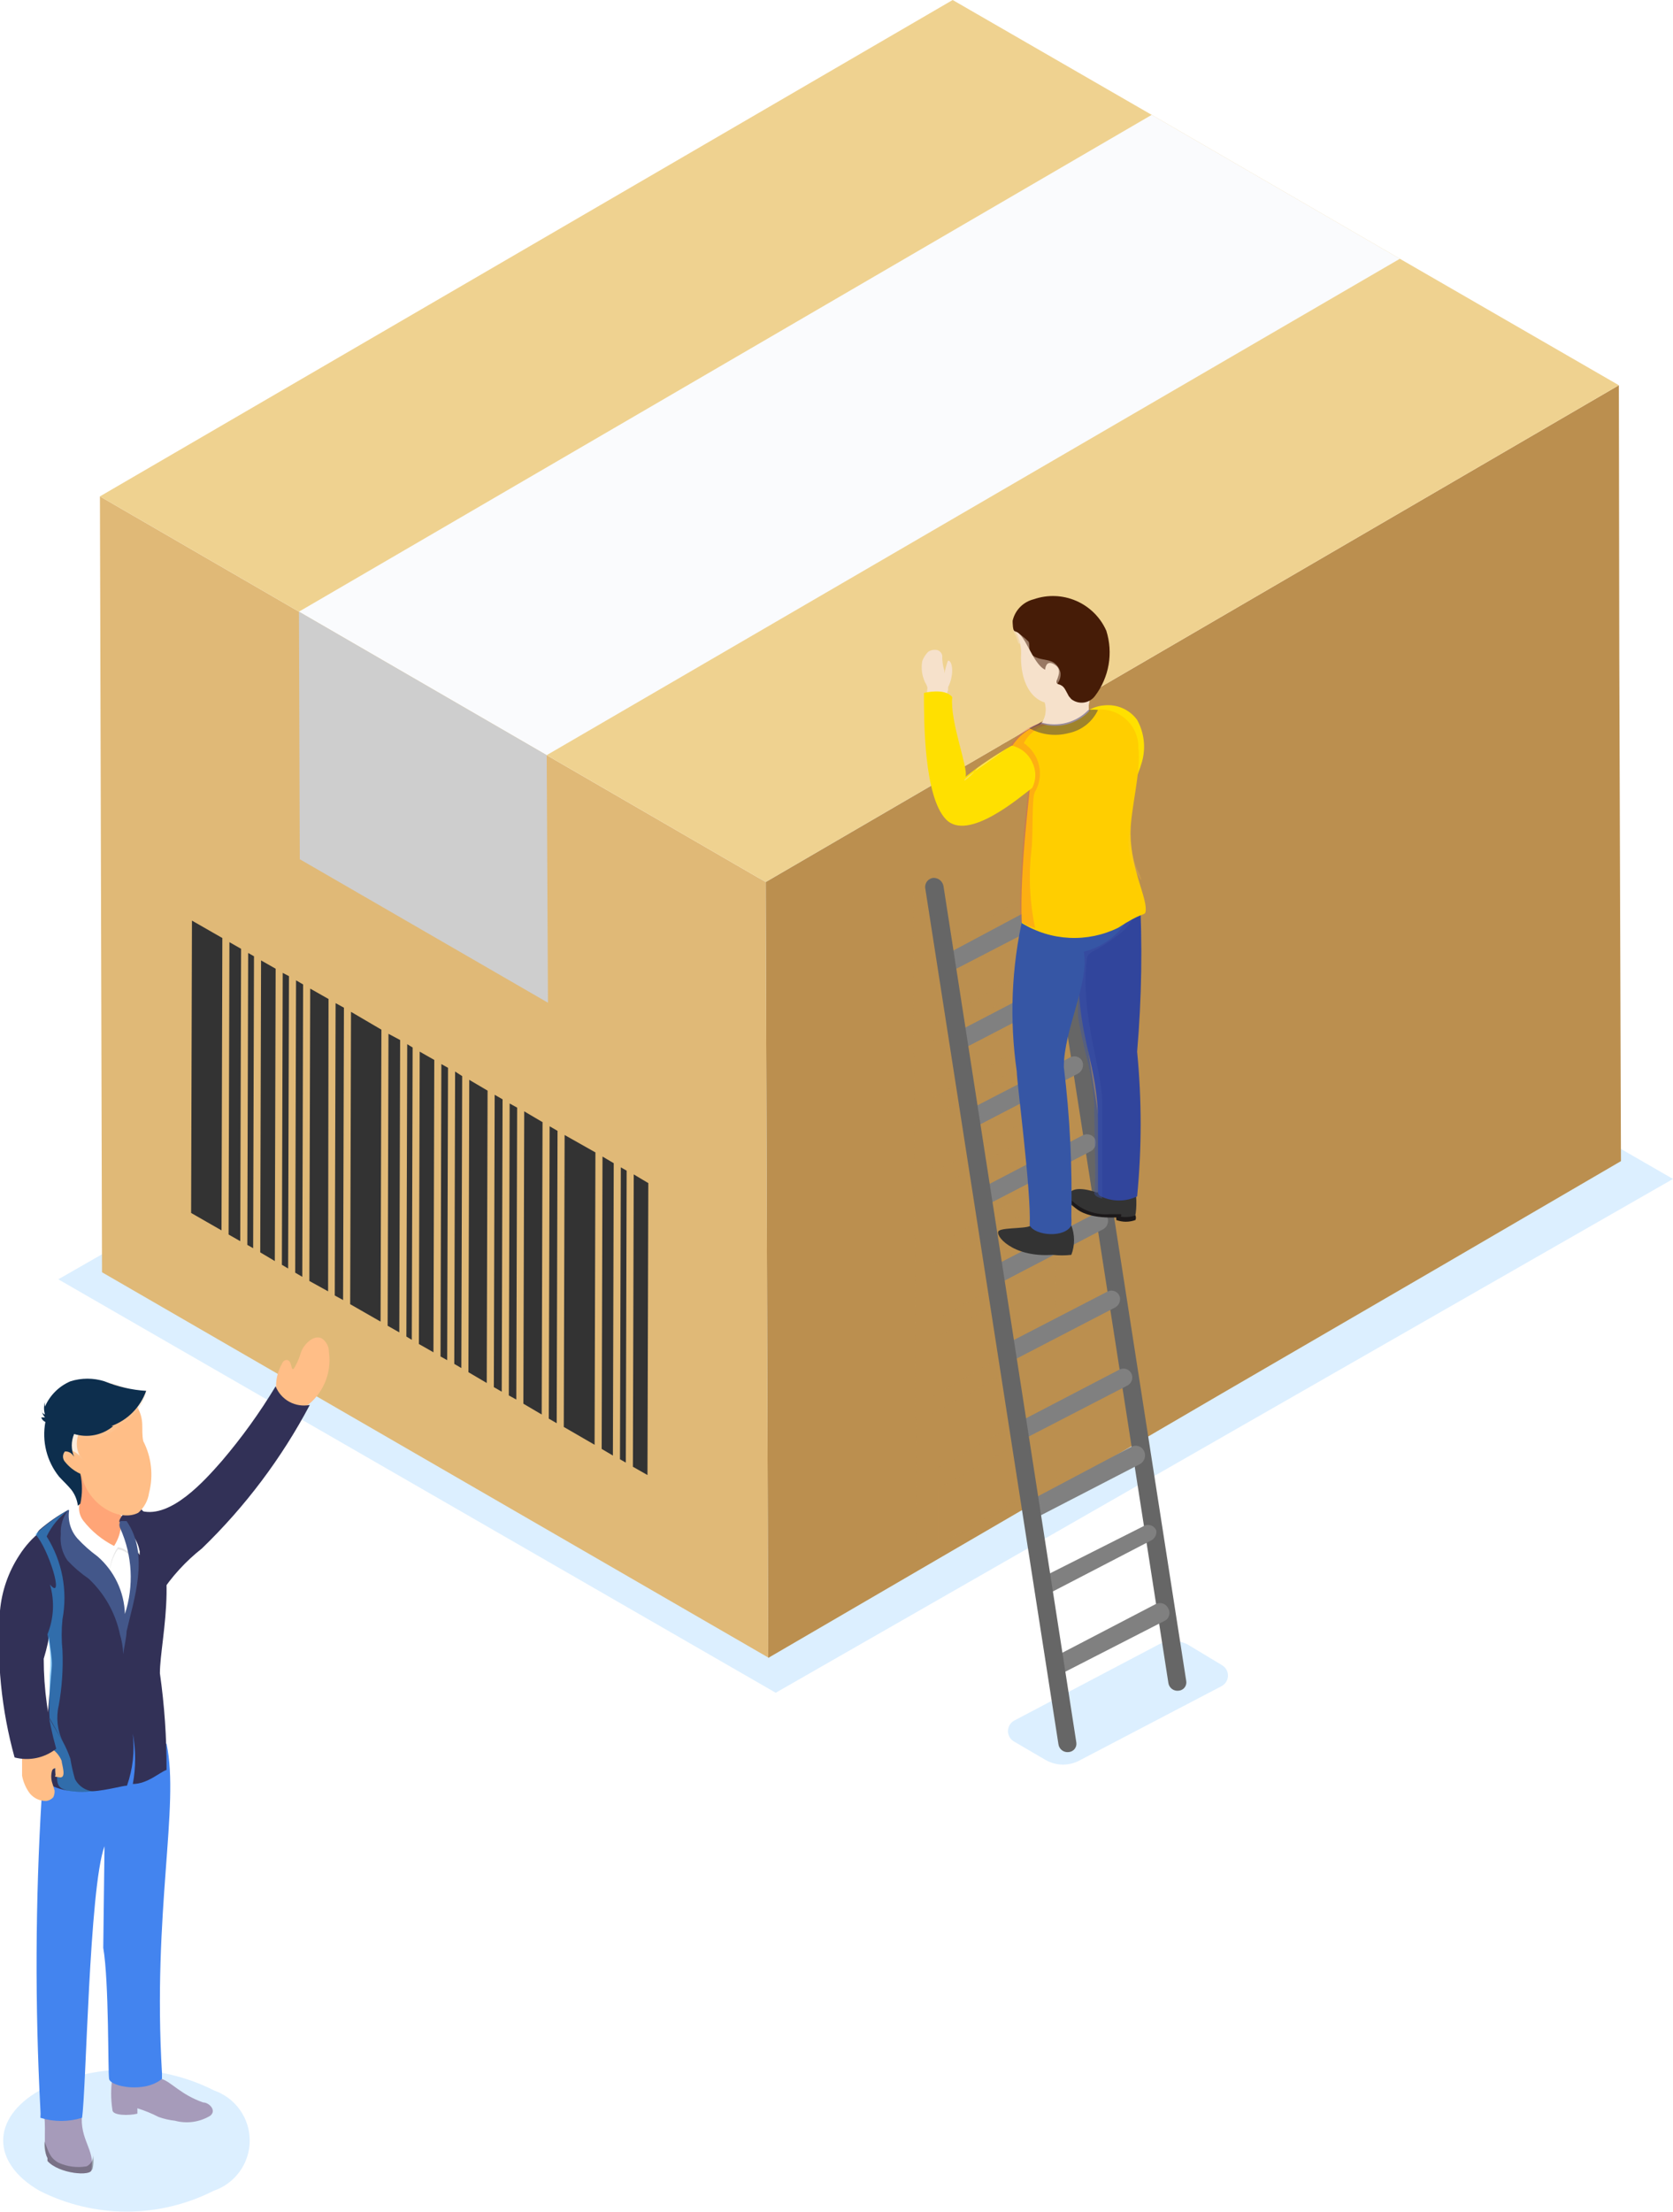 <?xml version="1.0" encoding="UTF-8"?> <svg xmlns="http://www.w3.org/2000/svg" width="1020" height="1348" viewBox="0 0 1020 1348" fill="none"> <g clip-path="url(#clip0_195_993)"> <path d="M618.397 1061.42L637.436 1072.54C640.678 1074.4 644.355 1075.38 648.098 1075.38C651.842 1075.38 655.519 1074.4 658.76 1072.54L744.818 1027.55C745.984 1026.92 746.958 1025.99 747.637 1024.86C748.316 1023.72 748.674 1022.43 748.674 1021.11C748.674 1019.79 748.316 1018.49 747.637 1017.36C746.958 1016.22 745.984 1015.29 744.818 1014.66L724.256 1002.28C721.485 1000.8 718.389 1000.02 715.244 1000.02C712.099 1000.02 709.002 1000.8 706.232 1002.28L618.397 1048.53C617.231 1049.16 616.257 1050.09 615.578 1051.22C614.9 1052.36 614.541 1053.65 614.541 1054.97C614.541 1056.29 614.9 1057.59 615.578 1058.72C616.257 1059.86 617.231 1060.79 618.397 1061.42Z" fill="#DCEFFF"></path> <path d="M35.54 779.636L472.937 1031.6L1020 718.478L582.603 466.518L35.54 779.636Z" fill="#DCEFFF"></path> <g style="mix-blend-mode:overlay"> <path style="mix-blend-mode:multiply" opacity="0.3" d="M642.26 497.855C642.26 495.075 639.721 493.306 636.421 493.812C634.951 494.166 633.626 494.963 632.627 496.093C631.628 497.224 631.002 498.633 630.836 500.13V543.345L568.387 578.725V542.081C568.387 539.301 565.849 537.532 562.548 538.038C561.078 538.392 559.754 539.188 558.754 540.319C557.755 541.449 557.13 542.859 556.964 544.356L558.487 957.297L644.291 906.754L642.26 497.855ZM568.387 589.592L631.09 554.212V588.834L568.641 624.215L568.387 589.592ZM568.387 635.081L631.344 599.701V634.071L568.895 669.198L568.387 635.081ZM568.387 680.318L631.344 644.937V679.56L568.895 714.94L568.387 680.318ZM568.387 725.807L631.344 690.427V724.796L568.641 759.924L568.387 725.807ZM568.387 771.044L631.09 735.663V770.286L568.641 805.666L568.387 771.044ZM568.387 816.533L631.09 781.153V815.522L568.641 850.903L568.387 816.533ZM568.387 861.77L631.09 826.389V861.012L568.387 896.392V861.77ZM634.644 906.248L571.941 941.629V907.259L634.644 871.879V906.248Z" fill="url(#paint0_linear_195_993)"></path> <path style="mix-blend-mode:multiply" opacity="0.47" d="M639.213 413.447C635.948 416.262 632.066 418.277 627.878 419.33C623.691 420.383 619.313 420.446 615.097 419.513C616.554 417.943 617.56 416.012 618.006 413.921C618.453 411.831 618.325 409.659 617.636 407.635L630.075 401.822L639.213 406.624C638.585 408.855 638.585 411.216 639.213 413.447Z" fill="url(#paint1_linear_195_993)"></path> <path style="mix-blend-mode:multiply" opacity="0.47" d="M609.258 381.857C611.797 386.659 616.874 392.977 619.413 392.724C621.951 392.472 619.413 392.724 619.413 391.208C619.749 390.98 620.147 390.858 620.555 390.858C620.962 390.858 621.36 390.98 621.697 391.208C625.505 392.977 624.49 398.284 624.744 399.295C625.355 398.565 625.806 397.716 626.068 396.802C626.331 395.888 626.398 394.929 626.267 393.988C626.117 393.057 625.767 392.168 625.241 391.383C624.716 390.598 624.026 389.935 623.22 389.439C620.174 387.417 616.366 387.923 613.574 386.154C610.781 384.385 611.797 379.078 610.528 379.078C608.454 376.877 606.058 375.002 603.42 373.518C603.733 374.571 604.158 375.587 604.689 376.55C605.184 377.703 605.608 378.884 605.958 380.088C605.958 380.088 606.974 379.078 609.258 381.857Z" fill="url(#paint2_linear_195_993)"></path> <path style="mix-blend-mode:multiply" opacity="0.4" d="M663.33 498.108C660.872 504.571 657.034 510.427 652.081 515.27C647.129 520.113 641.179 523.828 634.644 526.16C635.406 533.638 635.406 541.174 634.644 548.652C634.644 551.684 634.644 554.464 634.644 557.244C634.644 560.024 636.929 571.144 637.944 575.693C640.405 583.911 641.855 592.398 642.26 600.964C642.26 615.622 642.26 637.356 642.26 643.674C642.26 645.19 644.545 645.948 646.068 646.201C646.068 628.511 646.068 614.611 646.068 599.701C641.652 576.967 639.442 553.863 639.467 530.709C639.467 527.423 642.006 526.918 644.544 525.402C647.532 523.758 650.339 521.81 652.922 519.589C656.299 517.138 659.016 513.895 660.831 510.148C662.647 506.4 663.505 502.265 663.33 498.108Z" fill="url(#paint3_linear_195_993)"></path> <path style="mix-blend-mode:multiply" opacity="0.2" d="M606.72 510.744V512.766C606.667 513.185 606.667 513.61 606.72 514.029C615.892 515.994 625.377 516.02 634.561 514.104C643.744 512.189 652.421 508.375 660.03 502.91C661.63 501.579 662.635 499.67 662.822 497.603C662.822 497.603 606.72 510.744 606.72 510.744Z" fill="url(#paint4_linear_195_993)"></path> <path style="mix-blend-mode:multiply" opacity="0.23" d="M613.066 515.798C610.403 503.596 609.888 491.026 611.543 478.649C611.622 469.273 612.216 459.908 613.32 450.597C615.421 446.715 616.013 442.2 614.983 437.911C613.953 433.623 611.373 429.862 607.735 427.347C608.841 425.201 610.382 423.307 612.261 421.785C614.14 420.262 616.316 419.144 618.651 418.502H616.366C610.323 420.291 605.165 424.255 601.896 429.621C604.456 430.939 606.638 432.883 608.236 435.27C609.835 437.657 610.798 440.409 611.035 443.268C611.035 448.322 605.704 487.494 606.72 514.029L609.512 515.293L613.066 515.798Z" fill="url(#paint5_linear_195_993)"></path> <path style="mix-blend-mode:multiply" opacity="0.23" d="M660.03 466.771C658.924 471.093 658.806 475.607 659.684 479.981C660.563 484.355 662.416 488.476 665.107 492.043C665.107 490.274 663.076 487.494 662.061 484.714C660.262 478.565 659.574 472.148 660.03 465.76V466.771Z" fill="url(#paint6_linear_195_993)"></path> <path style="mix-blend-mode:screen" opacity="0.44" d="M616.366 417.491C620.366 418.679 624.618 418.742 628.651 417.671C632.683 416.601 636.34 414.439 639.213 411.426C640.726 411.176 642.27 411.176 643.783 411.426C642.47 414.269 640.496 416.761 638.024 418.695C635.552 420.628 632.653 421.948 629.567 422.545C623.292 424.082 616.664 423.178 611.035 420.018L615.097 418.249L616.366 417.491Z" fill="url(#paint7_linear_195_993)"></path> <path style="mix-blend-mode:multiply" opacity="0.47" d="M598.342 431.138C593.519 434.676 579.557 443.774 579.049 445.037C578.541 446.301 583.873 441.499 584.888 439.73C585.903 437.961 598.342 431.138 598.342 431.138Z" fill="url(#paint8_linear_195_993)"></path> </g> <path d="M988.268 707.612L878.601 771.549L745.072 849.134L645.052 907.512L559.502 957.297L468.367 1010.37L466.844 537.532L986.998 234.775L987.252 398.537V399.548L988.268 707.612Z" fill="#BB8F4F"></path> <path d="M468.367 1010.12L62.195 775.34L60.926 302.504L466.844 537.532L468.367 1010.12Z" fill="#E0B977"></path> <path d="M986.998 234.775L466.844 537.532L333.315 460.2L182.27 372.76L60.926 302.504L580.826 0L702.17 70.003L853.469 157.696L986.998 234.775Z" fill="#EFD290"></path> <path d="M853.469 157.696L333.315 460.2L182.27 372.76L702.17 70.003L853.469 157.696Z" fill="#FAFBFD"></path> <path d="M334.077 611.073L333.315 460.2L182.27 372.76L182.777 523.633L334.077 611.073Z" fill="#CECECE"></path> <path d="M135.56 571.649L117.028 561.035L116.521 739.201L135.052 749.816L135.56 571.649Z" fill="#333333"></path> <path d="M146.984 578.22L139.876 574.176L139.368 752.343L146.476 756.386L146.984 578.22Z" fill="#333333"></path> <path d="M154.853 582.769L151.299 580.747L150.791 758.661L154.345 760.682L154.853 582.769Z" fill="#333333"></path> <path d="M168.054 590.35L159.169 585.296L158.661 763.21L167.546 768.517L168.054 590.35Z" fill="#333333"></path> <path d="M176.177 594.899L172.369 592.877L171.862 770.791L175.669 773.066L176.177 594.899Z" fill="#333333"></path> <path d="M184.808 599.954L180.493 597.426L179.985 775.593L184.301 778.12L184.808 599.954Z" fill="#333333"></path> <path d="M200.294 608.799L189.124 602.481L188.616 780.647L200.04 786.965L200.294 608.799Z" fill="#333333"></path> <path d="M209.686 614.106L204.609 611.326L204.102 789.492L209.179 792.272L209.686 614.106Z" fill="#333333"></path> <path d="M232.534 627.5L214.002 616.633L213.494 794.799L232.026 805.414L232.534 627.5Z" fill="#333333"></path> <path d="M243.957 633.818L236.849 630.027L236.341 807.941L243.449 811.984L243.957 633.818Z" fill="#333333"></path> <path d="M251.573 638.367L248.273 636.345L247.765 814.511L251.065 816.533L251.573 638.367Z" fill="#333333"></path> <path d="M264.773 645.948L255.888 640.894L255.381 819.06L264.266 824.115L264.773 645.948Z" fill="#333333"></path> <path d="M315.291 675.011L310.722 672.484L310.214 850.397L314.783 852.925L315.291 675.011Z" fill="#333333"></path> <path d="M330.776 683.856L319.607 677.285L319.099 855.452L330.269 862.023L330.776 683.856Z" fill="#333333"></path> <path d="M339.915 689.163L335.092 686.383L334.584 864.55L339.408 867.33L339.915 689.163Z" fill="#333333"></path> <path d="M363.016 702.304L344.231 691.69L343.723 869.604L362.509 880.471L363.016 702.304Z" fill="#333333"></path> <path d="M374.186 708.875L367.332 704.832L366.824 882.998L373.678 887.042L374.186 708.875Z" fill="#333333"></path> <path d="M382.056 713.424L378.502 711.402L377.994 889.316L381.548 891.338L382.056 713.424Z" fill="#333333"></path> <path d="M395.256 721.006L386.371 715.699L385.864 893.865L394.749 898.919L395.256 721.006Z" fill="#333333"></path> <path d="M273.151 650.75L269.089 648.475L268.581 826.642L272.643 828.916L273.151 650.75Z" fill="#333333"></path> <path d="M281.782 655.804L277.466 653.024L276.959 831.191L281.274 833.718L281.782 655.804Z" fill="#333333"></path> <path d="M297.267 664.649L286.098 658.079L285.59 836.245L296.76 842.816L297.267 664.649Z" fill="#333333"></path> <path d="M306.406 669.956L301.583 667.177L301.075 845.343L305.898 848.123L306.406 669.956Z" fill="#333333"></path> <g style="mix-blend-mode:multiply" opacity="0.3"> <path d="M642.26 497.855C642.26 495.075 639.721 493.306 636.421 493.812C634.951 494.166 633.626 494.963 632.627 496.093C631.628 497.224 631.002 498.633 630.836 500.13V543.345L568.387 578.725V542.081C568.387 539.301 565.849 537.532 562.548 538.038C561.078 538.392 559.754 539.188 558.754 540.319C557.755 541.449 557.13 542.859 556.964 544.355L558.487 957.297L644.291 906.754L642.26 497.855ZM568.387 589.592L631.09 554.211V588.834L568.641 624.214L568.387 589.592ZM568.387 635.081L631.344 599.701V634.07L568.895 669.198L568.387 635.081ZM568.387 680.318L631.344 644.937V679.56L568.895 714.94L568.387 680.318ZM568.387 725.807L631.344 690.427V724.796L568.641 759.924L568.387 725.807ZM568.387 771.044L631.09 735.663V770.286L568.641 805.666L568.387 771.044ZM568.387 816.533L631.09 781.153V815.522L568.641 850.903L568.387 816.533ZM568.387 861.77L631.09 826.389V861.012L568.387 896.392V861.77ZM634.644 906.248L571.941 941.629V907.259L634.644 871.879V906.248Z" fill="#BB8F4F"></path> </g> <path d="M718.671 1030.33C719.363 1030.27 720.036 1030.07 720.647 1029.74C721.257 1029.41 721.794 1028.96 722.222 1028.41C722.65 1027.87 722.962 1027.24 723.137 1026.57C723.312 1025.9 723.347 1025.2 723.24 1024.52L642.006 502.404C641.756 500.952 640.962 499.649 639.784 498.757C638.606 497.866 637.132 497.453 635.66 497.603C634.956 497.695 634.279 497.927 633.667 498.283C633.055 498.64 632.52 499.115 632.095 499.679C631.669 500.244 631.361 500.888 631.189 501.573C631.016 502.258 630.983 502.97 631.09 503.668L712.324 1025.53C712.418 1026.26 712.657 1026.97 713.028 1027.61C713.399 1028.25 713.895 1028.81 714.486 1029.26C715.076 1029.7 715.751 1030.03 716.47 1030.21C717.188 1030.4 717.937 1030.44 718.671 1030.33Z" fill="#666666"></path> <path d="M645.56 551.937C645.263 551.209 644.815 550.552 644.245 550.009C643.675 549.466 642.996 549.05 642.252 548.787C641.509 548.525 640.718 548.422 639.932 548.486C639.145 548.549 638.381 548.778 637.69 549.157L577.526 581.252C576.29 581.899 575.359 583.003 574.932 584.326C574.504 585.649 574.616 587.086 575.241 588.328C575.94 589.577 577.094 590.509 578.465 590.933C579.836 591.356 581.318 591.238 582.603 590.603L642.767 559.519C644.087 558.816 645.1 557.656 645.615 556.258C646.13 554.859 646.111 553.322 645.56 551.937Z" fill="#808080"></path> <path d="M652.922 599.448C652.622 598.754 652.182 598.128 651.631 597.608C651.08 597.089 650.428 596.687 649.715 596.427C649.002 596.167 648.243 596.054 647.485 596.095C646.727 596.137 645.986 596.332 645.306 596.668L585.142 628.005C583.843 628.657 582.852 629.788 582.378 631.157C581.904 632.525 581.985 634.024 582.603 635.334C582.903 635.965 583.324 636.531 583.844 637C584.363 637.469 584.97 637.831 585.631 638.065C586.291 638.3 586.991 638.403 587.691 638.368C588.392 638.333 589.078 638.161 589.711 637.861L650.129 606.524C651.371 605.875 652.336 604.803 652.849 603.504C653.362 602.204 653.387 600.765 652.922 599.448Z" fill="#808080"></path> <path d="M660.03 647.212C659.762 646.492 659.34 645.839 658.794 645.297C658.248 644.755 657.59 644.337 656.866 644.073C656.142 643.809 655.369 643.704 654.6 643.766C653.832 643.828 653.086 644.055 652.414 644.432L592.25 675.516C591.605 675.836 591.032 676.282 590.565 676.829C590.098 677.375 589.747 678.01 589.534 678.694C589.32 679.379 589.248 680.1 589.322 680.814C589.396 681.527 589.615 682.218 589.965 682.845C590.62 684.138 591.756 685.125 593.131 685.597C594.505 686.069 596.011 685.988 597.327 685.372L657.237 654.288C658.443 653.602 659.378 652.526 659.885 651.24C660.393 649.953 660.444 648.532 660.03 647.212Z" fill="#808080"></path> <path d="M667.899 694.723C667.603 693.995 667.155 693.338 666.585 692.795C666.014 692.252 665.335 691.836 664.592 691.573C663.848 691.311 663.057 691.208 662.271 691.272C661.485 691.335 660.721 691.564 660.03 691.943L599.865 723.28C598.63 723.927 597.698 725.03 597.271 726.353C596.844 727.677 596.955 729.114 597.581 730.356C597.902 730.998 598.35 731.569 598.899 732.034C599.448 732.498 600.085 732.848 600.773 733.06C601.461 733.273 602.186 733.344 602.902 733.27C603.619 733.197 604.313 732.979 604.943 732.631L665.107 701.546C666.26 700.872 667.159 699.838 667.663 698.605C668.168 697.372 668.251 696.008 667.899 694.723Z" fill="#808080"></path> <path d="M675.261 742.234C674.94 741.528 674.474 740.896 673.893 740.38C673.312 739.864 672.629 739.474 671.888 739.236C671.147 738.998 670.364 738.917 669.59 738.998C668.816 739.079 668.067 739.321 667.392 739.707L607.227 770.791C605.974 771.486 605.037 772.636 604.611 774C604.186 775.365 604.305 776.84 604.943 778.12C605.242 778.751 605.664 779.317 606.183 779.786C606.703 780.255 607.31 780.617 607.97 780.851C608.63 781.086 609.331 781.189 610.031 781.154C610.731 781.119 611.417 780.947 612.051 780.647L672.215 749.31C673.502 748.703 674.523 747.649 675.084 746.346C675.645 745.043 675.708 743.58 675.261 742.234Z" fill="#808080"></path> <path d="M682.623 789.998C682.355 789.278 681.934 788.624 681.387 788.083C680.841 787.541 680.183 787.123 679.459 786.859C678.735 786.595 677.962 786.49 677.194 786.552C676.425 786.614 675.679 786.841 675.007 787.218L614.843 818.302C614.198 818.622 613.625 819.068 613.158 819.614C612.691 820.161 612.34 820.795 612.127 821.48C611.913 822.165 611.842 822.886 611.916 823.6C611.99 824.313 612.208 825.004 612.558 825.631C612.879 826.273 613.328 826.844 613.877 827.309C614.425 827.773 615.063 828.123 615.751 828.335C616.439 828.548 617.163 828.619 617.88 828.545C618.596 828.472 619.291 828.254 619.92 827.906L679.831 796.821C681.016 796.18 681.943 795.15 682.452 793.906C682.961 792.662 683.021 791.281 682.623 789.998Z" fill="#808080"></path> <path d="M689.985 837.509C689.717 836.789 689.295 836.136 688.749 835.594C688.203 835.052 687.545 834.634 686.821 834.37C686.097 834.106 685.324 834.001 684.556 834.063C683.787 834.125 683.041 834.352 682.369 834.729L622.205 866.066C620.969 866.713 620.038 867.816 619.611 869.139C619.183 870.463 619.295 871.9 619.92 873.142C620.241 873.784 620.69 874.355 621.238 874.82C621.787 875.284 622.425 875.634 623.113 875.846C623.801 876.059 624.525 876.13 625.242 876.056C625.958 875.983 626.652 875.765 627.282 875.417L687.446 844.332C688.623 843.688 689.527 842.644 689.993 841.391C690.459 840.138 690.456 838.76 689.985 837.509Z" fill="#808080"></path> <path d="M697.601 884.515C697.304 883.787 696.856 883.13 696.286 882.587C695.716 882.044 695.037 881.628 694.293 881.365C693.55 881.102 692.759 880.999 691.972 881.063C691.186 881.127 690.422 881.356 689.731 881.735L629.567 913.577C628.313 914.272 627.376 915.422 626.951 916.786C626.525 918.151 626.644 919.626 627.282 920.906C627.937 922.198 629.073 923.186 630.448 923.658C631.822 924.129 633.328 924.049 634.644 923.433L694.808 892.349C696.188 891.643 697.246 890.439 697.765 888.983C698.284 887.527 698.225 885.929 697.601 884.515Z" fill="#808080"></path> <path d="M704.963 932.784C704.695 932.064 704.273 931.41 703.727 930.868C703.181 930.327 702.523 929.909 701.799 929.645C701.075 929.38 700.302 929.276 699.533 929.338C698.765 929.4 698.019 929.627 697.347 930.004L637.183 960.33C636.546 960.623 635.978 961.045 635.513 961.568C635.048 962.091 634.697 962.705 634.483 963.37C634.268 964.034 634.194 964.736 634.266 965.431C634.337 966.126 634.552 966.798 634.898 967.406C635.219 968.048 635.667 968.619 636.216 969.084C636.765 969.548 637.402 969.897 638.09 970.11C638.778 970.323 639.503 970.394 640.219 970.32C640.936 970.246 641.63 970.029 642.26 969.68L702.17 938.596C703.16 938.009 703.953 937.145 704.449 936.11C704.946 935.076 705.125 933.919 704.963 932.784Z" fill="#808080"></path> <path d="M712.324 980.295C712.024 979.601 711.585 978.975 711.034 978.455C710.482 977.936 709.83 977.534 709.117 977.273C708.405 977.013 707.646 976.9 706.888 976.942C706.13 976.983 705.389 977.178 704.709 977.515L644.544 1008.85C643.899 1009.17 643.326 1009.62 642.859 1010.16C642.393 1010.71 642.042 1011.35 641.828 1012.03C641.615 1012.72 641.543 1013.44 641.617 1014.15C641.691 1014.86 641.91 1015.55 642.26 1016.18C642.915 1017.47 644.05 1018.46 645.425 1018.93C646.8 1019.4 648.306 1019.32 649.622 1018.71L710.801 987.371C711.862 986.566 712.598 985.411 712.878 984.113C713.157 982.815 712.961 981.461 712.324 980.295Z" fill="#808080"></path> <path d="M651.652 1067.74C652.345 1067.67 653.017 1067.47 653.628 1067.14C654.239 1066.81 654.775 1066.36 655.203 1065.82C655.632 1065.27 655.943 1064.64 656.118 1063.97C656.294 1063.3 656.329 1062.61 656.222 1061.92L575.241 540.059C574.994 538.587 574.209 537.257 573.038 536.325C571.867 535.392 570.392 534.922 568.895 535.005C567.457 535.195 566.15 535.934 565.25 537.066C564.35 538.197 563.927 539.634 564.072 541.07L645.306 1062.93C645.399 1063.67 645.639 1064.37 646.01 1065.01C646.381 1065.65 646.876 1066.21 647.467 1066.66C648.058 1067.11 648.732 1067.43 649.451 1067.62C650.17 1067.8 650.918 1067.84 651.652 1067.74Z" fill="#666666"></path> <path d="M565.341 420.018C565.477 419.608 565.477 419.165 565.341 418.754C565.074 417.765 564.645 416.826 564.072 415.974C562.102 411.89 561.48 407.291 562.295 402.833C563.083 400.757 564.293 398.864 565.849 397.273C567.094 396.362 568.621 395.915 570.164 396.01C571.188 395.994 572.185 396.341 572.975 396.989C573.766 397.637 574.299 398.544 574.48 399.548C574.384 402.63 574.813 405.706 575.749 408.646C575.749 408.646 575.749 410.667 575.749 410.415C575.749 410.162 577.272 403.844 578.034 402.58C580.826 402.58 581.842 411.426 578.034 418.754V420.523C576.511 423.809 578.034 425.578 578.034 427.347C572.957 439.477 563.564 435.687 565.341 420.018Z" fill="#F6E1CB"></path> <path d="M668.915 726.818C649.114 719.995 649.875 731.114 652.414 733.641C664.092 744.256 680.592 738.696 680.846 741.476C680.846 743.497 690.747 741.476 691.762 741.476C692.777 741.476 693.539 727.323 691.762 726.313C684.557 728.455 676.881 728.455 669.676 726.313L668.915 726.818Z" fill="#333333"></path> <path d="M692.27 740.718C692.458 741.157 692.555 741.63 692.555 742.108C692.555 742.585 692.458 743.058 692.27 743.498C688.503 744.892 684.359 744.892 680.592 743.498C680.592 743.498 680.592 742.234 680.592 741.981C680.592 741.729 660.284 743.75 653.43 733.642C653.43 733.642 653.43 732.125 653.43 731.62C656.469 734.557 660.099 736.819 664.082 738.256C668.064 739.694 672.307 740.274 676.531 739.96C679.069 739.96 682.877 739.96 683.385 739.96C683.892 739.96 683.385 741.476 683.385 741.476C687.011 742.017 690.718 741.49 694.047 739.96L692.27 740.718Z" fill="#1C191A"></path> <path d="M664.345 435.181C646.829 450.091 640.737 441.752 633.375 442.763C635.27 440.885 636.605 438.521 637.232 435.934C637.86 433.346 637.755 430.637 636.929 428.105L652.668 420.271L664.345 426.589C663.592 429.404 663.592 432.366 664.345 435.181Z" fill="#F6E1CB"></path> <path d="M664.345 435.181C660.144 438.777 655.15 441.337 649.77 442.654C644.389 443.971 638.773 444.008 633.375 442.763C635.267 440.83 636.597 438.423 637.223 435.797C637.849 433.171 637.747 430.425 636.929 427.852L652.668 420.271L664.345 426.589C663.592 429.404 663.592 432.366 664.345 435.181Z" fill="#F6E1CB"></path> <path d="M619.159 384.637C621.764 389.43 622.911 394.875 622.459 400.306C622.459 429.369 643.783 436.192 655.46 420.271L644.291 397.779L619.159 384.637Z" fill="#F6E1CB"></path> <path d="M667.646 424.062C666.844 425.16 665.828 426.086 664.66 426.785C663.491 427.484 662.192 427.942 660.842 428.131C659.491 428.319 658.117 428.235 656.799 427.883C655.482 427.532 654.25 426.919 653.176 426.083L651.653 424.314C649.114 419.765 648.86 417.996 645.306 416.985C641.752 415.975 648.86 409.404 643.783 405.613C638.706 401.822 637.436 405.613 637.183 408.14C629.313 404.349 624.997 385.648 618.905 384.89C617.382 384.89 617.382 379.33 617.382 378.319C618.094 375.145 619.684 372.232 621.971 369.91C624.259 367.587 627.154 365.948 630.328 365.178C638.768 362.268 647.999 362.629 656.185 366.188C664.37 369.747 670.908 376.243 674.5 384.385C676.613 391.064 677.094 398.149 675.902 405.05C674.709 411.951 671.879 418.469 667.646 424.062Z" fill="#461C07"></path> <g style="mix-blend-mode:multiply" opacity="0.47"> <path d="M624.997 394.746C628.044 401.064 634.644 408.898 637.69 408.646C640.737 408.393 637.69 407.382 637.69 406.624C638.144 406.33 638.673 406.174 639.213 406.174C639.754 406.174 640.283 406.33 640.737 406.624C645.56 408.393 644.291 415.216 644.544 416.733C645.326 415.79 645.909 414.699 646.258 413.527C646.607 412.354 646.715 411.124 646.575 409.909C646.026 407.455 644.578 405.293 642.514 403.844C638.96 401.57 633.882 402.328 630.075 399.801C626.267 397.273 628.298 392.724 627.028 390.955C624.25 388.165 621.088 385.783 617.636 383.879C618.066 385.212 618.663 386.486 619.413 387.67L620.936 392.219C620.936 392.219 623.474 391.714 624.997 394.746Z" fill="#F6E1CB"></path> </g> <path d="M628.805 746.277C628.805 749.057 612.051 747.794 609.004 750.068C605.958 752.343 616.874 766.495 641.752 764.726C645.547 765.169 649.381 765.169 653.176 764.726C655.38 758.946 655.38 752.562 653.176 746.783C649.668 749.311 645.448 750.672 641.117 750.672C636.787 750.672 632.567 749.311 629.059 746.783L628.805 746.277Z" fill="#333333"></path> <path d="M694.808 543.092C696.598 575.688 696.089 608.369 693.285 640.894C696.155 670.224 696.155 699.762 693.285 729.093C689.842 730.749 686.067 731.609 682.242 731.609C678.418 731.609 674.643 730.749 671.2 729.093C670.644 728.878 670.172 728.493 669.853 727.993C669.533 727.493 669.382 726.904 669.423 726.313C669.423 717.72 669.423 699.777 669.423 683.351C669.423 648.981 657.491 634.323 657.491 593.13C657.491 586.812 655.46 584.538 657.491 578.472C660.493 571.8 665.224 566.043 671.2 561.793C679.069 555.475 687.7 549.41 695.316 542.839L694.808 543.092Z" fill="#31459C"></path> <g style="mix-blend-mode:multiply" opacity="0.4"> <path d="M694.808 542.839C691.646 551.24 686.627 558.826 680.124 565.038C673.621 571.249 665.8 575.927 657.237 578.725C658.128 588.308 658.128 597.952 657.237 607.535C657.237 611.073 657.237 614.611 657.237 618.402C657.237 622.193 660.538 635.839 661.807 641.652C664.621 651.81 666.407 662.224 667.138 672.736C667.138 691.438 668.407 718.984 667.138 727.071C667.138 728.84 670.184 730.103 671.961 730.356C671.961 707.612 671.961 689.921 671.961 671.22C671.961 652.519 658.507 617.644 662.568 585.296C662.568 581 665.869 580.241 669.169 578.22C672.912 576.156 676.478 573.79 679.831 571.144C684.596 568.142 688.486 563.948 691.115 558.982C693.743 554.015 695.016 548.449 694.808 542.839Z" fill="#3F56A5"></path> </g> <path d="M623.728 558.508C616.654 589.515 615.363 621.553 619.92 653.024C619.92 659.848 628.805 725.807 627.79 746.783C631.09 753.101 649.114 754.617 653.176 746.783C653.319 744.932 653.319 743.074 653.176 741.223C653.818 710.827 652.291 680.425 648.606 650.244C648.606 627.247 664.092 599.701 660.791 579.989C669.617 577.834 677.535 572.96 683.415 566.063C689.295 559.165 692.838 550.595 693.539 541.576C683.73 549.444 672.288 555.044 660.039 557.973C647.79 560.901 635.041 561.084 622.713 558.508H623.728Z" fill="#3656A5"></path> <g style="mix-blend-mode:multiply" opacity="0.2"> <path d="M622.967 559.013V561.793V563.562C634.887 566.127 647.217 566.17 659.155 563.688C671.094 561.207 682.376 556.256 692.27 549.157C693.326 548.347 694.192 547.316 694.806 546.137C695.42 544.959 695.767 543.66 695.824 542.334C695.824 542.334 622.967 559.013 622.967 559.013Z" fill="#189E98"></path> </g> <path d="M687.7 474.605C688.007 466.13 685.967 457.734 681.803 450.335C677.64 442.936 671.512 436.819 664.091 432.654C666.884 431.043 670.01 430.092 673.23 429.874C677.06 429.456 680.932 430.054 684.455 431.607C687.977 433.161 691.023 435.614 693.285 438.719C697.563 446.428 698.656 455.493 696.331 463.991C693.358 474.508 688.262 484.311 681.354 492.801C683.639 482.945 687.954 483.198 688.208 473.089" fill="#FFE000"></path> <path d="M698.362 555.981C700.139 548.146 689.477 530.709 689.223 507.964C689.223 493.306 695.824 470.309 694.047 455.904C694.132 452.255 693.343 448.639 691.746 445.354C690.149 442.069 687.789 439.209 684.862 437.011C681.936 434.814 678.525 433.341 674.914 432.715C671.302 432.089 667.592 432.328 664.092 433.412C660.486 437.204 655.906 439.939 650.848 441.32C645.791 442.701 640.45 442.676 635.406 441.246C627.552 443.389 620.826 448.456 616.62 455.399C619.928 456.996 622.766 459.418 624.856 462.429C626.947 465.44 628.22 468.938 628.551 472.583C628.551 478.901 621.443 528.94 622.967 562.551C631.736 567.961 641.747 571.056 652.052 571.542C662.357 572.029 672.617 569.891 681.862 565.331C696.078 555.981 697.601 558.002 698.362 555.981Z" fill="#FFCE00"></path> <g style="mix-blend-mode:multiply" opacity="0.23"> <path d="M631.09 565.584C627.793 549.969 627.021 533.93 628.805 518.073C630.075 509.733 628.805 485.472 631.09 482.439C633.861 477.549 634.695 471.803 633.426 466.331C632.158 460.86 628.88 456.059 624.236 452.871C625.63 450.132 627.597 447.722 630.006 445.804C632.414 443.886 635.208 442.504 638.198 441.752L634.644 440.488C626.79 442.631 620.064 447.698 615.859 454.64C619.167 456.238 622.004 458.66 624.095 461.671C626.185 464.682 627.458 468.18 627.79 471.825C627.79 478.143 620.682 528.181 622.205 561.793L626.013 563.815L631.09 565.584Z" fill="#F7454D"></path> </g> <path d="M629.313 480.165C630.561 477.74 631.211 475.055 631.211 472.331C631.211 469.606 630.561 466.921 629.313 464.496C628.166 461.969 626.445 459.741 624.287 457.987C622.128 456.233 619.591 455.001 616.874 454.388C606.998 459.963 597.577 466.301 588.696 473.342C590.473 468.034 579.049 439.73 580.572 424.82C576.003 419.007 563.31 422.292 563.31 422.292C563.31 439.477 563.31 485.472 576.764 499.372C590.219 513.271 622.205 485.472 629.313 480.165Z" fill="#FFE000"></path> <g style="mix-blend-mode:multiply" opacity="0.23"> <path d="M689.477 503.162C687.897 508.835 687.647 514.794 688.747 520.578C689.848 526.362 692.269 531.817 695.824 536.521C695.824 534.247 693.539 530.709 692.27 527.171C689.695 519.53 688.744 511.441 689.477 503.415V503.162Z" fill="#F9C844"></path> </g> <g style="mix-blend-mode:screen" opacity="0.44"> <path d="M634.644 440.235C639.701 441.746 645.079 441.837 650.186 440.499C655.292 439.161 659.928 436.447 663.584 432.654C665.521 432.394 667.485 432.394 669.423 432.654C667.746 436.257 665.241 439.415 662.109 441.874C658.978 444.333 655.308 446.023 651.399 446.806C643.349 448.898 634.799 447.811 627.536 443.774C629.259 442.823 631.04 441.979 632.867 441.246L634.644 440.235Z" fill="#252262"></path> </g> <g style="mix-blend-mode:multiply" opacity="0.47"> <path d="M612.051 457.42C606.212 461.969 588.188 473.847 587.934 475.363C587.68 476.88 594.027 470.814 595.296 468.793C596.565 466.771 612.051 457.42 612.051 457.42Z" fill="#F6E1CB"></path> </g> <path d="M130.229 1335.11C113.799 1343.45 95.617 1347.8 77.173 1347.8C58.729 1347.8 40.547 1343.45 24.116 1335.11C-5.331 1318.18 -5.585 1290.89 24.116 1273.95C40.592 1265.61 58.815 1261.26 77.3 1261.26C95.784 1261.26 114.008 1265.61 130.483 1273.95C136.866 1276.18 142.393 1280.32 146.296 1285.82C150.198 1291.32 152.28 1297.89 152.252 1304.62C152.224 1311.35 150.087 1317.91 146.14 1323.37C142.192 1328.84 136.63 1332.94 130.229 1335.11Z" fill="#DCEFFF"></path> <path d="M55.849 1322.22C55.849 1326.52 35.794 1324.75 28.94 1316.92V1315.15C25.64 1309.84 28.94 1293.41 26.147 1286.34C23.355 1279.26 34.271 1286.34 38.333 1286.34C42.31 1286.37 46.254 1287.06 50.01 1288.36C48.487 1304.03 57.88 1309.84 55.849 1322.22Z" fill="#A69BBA"></path> <g style="mix-blend-mode:multiply" opacity="0.34"> <path d="M55.849 1322.22C55.849 1326.52 35.794 1324.75 28.94 1316.92V1315.15C27.45 1312 26.836 1308.5 27.163 1305.04C29.447 1310.85 30.209 1314.89 35.54 1317.93C40.928 1320.42 46.95 1321.21 52.802 1320.2C54.317 1319.48 55.515 1318.24 56.17 1316.7C56.825 1315.17 56.891 1313.44 56.356 1311.86C57.216 1315.26 57.216 1318.82 56.356 1322.22" fill="#231F20"></path> </g> <path d="M98.497 1266.88C104.589 1268.9 110.174 1276.48 123.882 1281.28C127.436 1281.28 132.26 1286.08 128.198 1289.37C124.995 1291.3 121.431 1292.57 117.722 1293.09C114.013 1293.61 110.236 1293.38 106.62 1292.4C103.242 1292.03 99.918 1291.27 96.72 1290.13C92.562 1288 88.231 1286.22 83.773 1284.82C83.773 1284.82 83.773 1287.85 83.773 1288.11C78.696 1289.37 68.541 1289.37 68.541 1285.83C67.516 1279.22 67.516 1272.48 68.541 1265.87L98.497 1266.88Z" fill="#A69BBA"></path> <path d="M63.718 1125.1C54.325 1150.37 52.548 1275.22 50.01 1290.63C41.742 1293.18 32.892 1293.18 24.624 1290.63C24.772 1288.95 24.772 1287.26 24.624 1285.58C21.294 1222.18 21.549 1158.65 25.386 1095.28C27.33 1084.52 28.433 1073.62 28.686 1062.68C44.929 1063.76 61.197 1060.98 76.157 1054.59C92.15 1048.02 95.197 1063.19 101.543 1062.68C109.666 1100.59 92.912 1165.03 98.751 1263.34V1266.88C88.342 1275.72 67.272 1271.68 66.511 1266.88C65.749 1262.08 66.511 1207.99 62.957 1187.02L63.718 1125.1Z" fill="#4384EF"></path> <path d="M55.341 938.849C52.397 944.616 51.417 951.18 52.548 957.55C53.524 963.963 55.494 970.187 58.387 975.999C65.309 991.422 73.107 1006.44 81.742 1020.98C87.705 1006.82 90.775 991.611 90.775 976.251C90.775 960.892 87.705 945.686 81.742 931.52C79.372 935.863 75.392 939.113 70.65 940.576C65.907 942.04 60.779 941.601 56.356 939.354L55.341 938.849Z" fill="white"></path> <path d="M48.233 894.37C49.339 903.583 48.736 912.92 46.456 921.917C46.456 928.235 52.295 930.762 57.118 935.058C61.941 939.354 68.288 944.156 74.126 942.387C73.218 939.544 72.929 936.54 73.279 933.576C73.629 930.613 74.61 927.758 76.157 925.202C64.551 917.5 55.67 906.361 50.772 893.359L48.233 894.37Z" fill="#F9CB9D"></path> <path d="M48.233 894.37C49.339 903.583 48.736 912.92 46.456 921.917C46.456 928.235 52.295 930.762 57.118 935.058C61.941 939.354 69.049 945.672 74.126 942.134C73.222 939.332 72.936 936.37 73.287 933.448C73.637 930.526 74.616 927.713 76.157 925.202C64.551 917.5 55.67 906.361 50.772 893.359L48.233 894.37Z" fill="#FFA577"></path> <path d="M25.386 1084.41C43.41 1098.82 72.096 1088.21 77.427 1088.21C80.985 1078.08 82.2 1067.28 80.981 1056.62C82.856 1066.72 82.856 1077.09 80.981 1087.19C89.865 1087.19 97.227 1080.12 101.543 1078.6C101.62 1058.9 100.263 1039.22 97.481 1019.72C97.481 998.49 112.459 945.672 85.042 918.631C81.599 919.221 78.315 920.511 75.396 922.422C75.396 922.422 72.096 926.466 72.857 927.477C75.66 930.655 77.97 934.233 79.711 938.091C81.677 943.419 82.372 949.129 81.742 954.77C81.605 967.765 79.727 980.683 76.157 993.183C74.634 988.887 73.873 984.844 72.603 980.295C69.772 971.045 65.111 962.453 58.895 955.023C54.141 950.035 49.65 944.805 45.44 939.354C43.409 936.637 42.013 933.503 41.355 930.18C40.696 926.857 40.791 923.429 41.633 920.148C35.382 923.568 29.511 927.634 24.116 932.278C23.387 933.01 22.809 933.877 22.418 934.831C22.025 935.786 21.826 936.807 21.832 937.838C21.568 940.02 21.568 942.226 21.832 944.409C26.241 957.721 28.721 971.592 29.194 985.602C29.194 1000.76 32.24 1008.6 31.478 1016.69C29.194 1045.75 25.386 1084.41 25.386 1084.41Z" fill="#323157"></path> <g style="mix-blend-mode:multiply"> <path d="M70.065 943.903C62.595 939.984 56.025 934.563 50.771 927.982C48.503 925.093 47.254 921.54 47.217 917.873C45.541 918.482 44.087 919.579 43.046 921.021C42.005 922.463 41.424 924.185 41.379 925.96C38.84 943.398 61.434 944.661 66.764 959.319C67.013 953.894 68.771 948.645 71.842 944.156C73.697 944.402 75.468 945.08 77.011 946.133C78.554 947.187 79.827 948.587 80.727 950.221C80.727 948.705 80.727 946.936 80.727 945.925C81.087 945.638 81.534 945.481 81.996 945.481C82.457 945.481 82.905 945.638 83.265 945.925C84.106 946.298 84.813 946.914 85.296 947.694C84.988 944.371 84.022 941.141 82.453 938.192C80.885 935.242 78.745 932.631 76.157 930.509C74.93 935.101 73.316 939.581 71.334 943.903H70.065Z" fill="#E6E6E6"></path> </g> <path d="M73.873 929.498C73.476 933.995 71.996 938.329 69.557 942.134C62.233 938.433 55.818 933.17 50.771 926.718C49.659 925.259 48.879 923.577 48.484 921.788C48.089 919.999 48.09 918.146 48.487 916.357C46.667 916.997 45.051 918.107 43.802 919.572C42.553 921.037 41.717 922.805 41.379 924.697C38.84 942.134 61.434 943.651 66.764 958.308C67.019 952.806 68.774 947.477 71.842 942.892C73.697 943.139 75.468 943.816 77.011 944.87C78.554 945.924 79.827 947.324 80.727 948.958C80.727 948.958 80.727 945.672 80.727 944.661C81.12 944.462 81.555 944.358 81.996 944.358C82.437 944.358 82.872 944.462 83.265 944.661C84.053 945.111 84.744 945.713 85.296 946.43C84.847 942.918 83.581 939.558 81.598 936.618C79.615 933.679 76.969 931.241 73.873 929.498Z" fill="white"></path> <path d="M42.14 920.4C41.677 923.46 41.892 926.584 42.769 929.552C43.646 932.521 45.164 935.262 47.217 937.585C50.911 941.597 54.992 945.237 59.403 948.452C64.478 952.841 68.586 958.227 71.469 964.272C74.353 970.317 75.949 976.891 76.157 983.58C81.716 966.479 80.721 947.935 73.365 931.52C72.987 930.821 72.789 930.039 72.789 929.246C72.789 928.452 72.987 927.67 73.365 926.971C73.365 926.971 76.411 926.971 77.173 926.971C91.389 947.441 81.488 974.988 77.173 994.194C77.173 997.48 75.65 1003.8 75.142 1008.09C74.982 1003.98 74.299 999.905 73.111 995.963C70.395 983.002 63.749 971.182 54.072 962.099C49.363 958.872 45.022 955.143 41.125 950.979C37.891 946.331 36.449 940.679 37.063 935.058C36.729 929.702 38.352 924.406 41.633 920.148L42.14 920.4Z" fill="#43578A"></path> <path d="M83.265 856.715C88.596 865.561 85.804 870.615 87.327 878.196C92.357 887.938 93.621 899.178 90.881 909.786C90.22 914.489 87.877 918.797 84.281 921.917C73.619 927.477 55.087 918.379 50.01 900.436C50.01 898.919 48.233 898.667 47.725 898.414C38.84 893.865 37.317 888.811 38.333 886.283C39.348 883.756 40.363 882.998 42.648 883.504C44.831 884.243 46.824 885.451 48.487 887.042C47.369 884.804 46.787 882.338 46.787 879.839C46.787 877.34 47.369 874.874 48.487 872.637C60.497 869.114 71.948 863.925 82.504 857.221L83.265 856.715Z" fill="#FFBE87"></path> <g style="mix-blend-mode:multiply" opacity="0.36"> <path d="M48.233 913.324C48.236 910.699 47.238 908.17 45.44 906.248L38.078 898.667C34.125 894.912 31.138 890.265 29.371 885.118C27.603 879.972 27.107 874.477 27.924 869.099C27.924 869.099 26.655 867.582 27.924 867.33C29.194 867.077 29.701 858.99 30.463 859.748C33.227 852.874 38.481 847.283 45.187 844.08C51.886 841.428 59.244 840.898 66.257 842.563C74.634 844.08 80.727 848.881 89.358 847.365C88.314 852.09 86.159 856.5 83.07 860.234C79.98 863.969 76.045 866.92 71.588 868.846H72.857C69.627 872.138 65.556 874.49 61.083 875.648C56.609 876.806 51.903 876.726 47.471 875.417C47 877.874 47.05 880.403 47.618 882.84C48.187 885.277 49.261 887.569 50.771 889.569C45.187 885.273 42.14 885.525 40.871 886.536C40.106 887.606 39.694 888.887 39.694 890.201C39.694 891.514 40.106 892.795 40.871 893.865C42.781 896.341 45.323 898.261 48.233 899.425C49.568 903.791 49.568 908.453 48.233 912.819V913.324Z" fill="#F9CB9D"></path> </g> <g style="mix-blend-mode:multiply" opacity="0.5"> <path d="M29.701 1046.76C29.606 1058.91 31.317 1071 34.779 1082.65C34.779 1085.17 34.779 1088.71 38.333 1090.23C40.238 1091.14 42.312 1091.66 44.425 1091.74C49.071 1092.12 53.741 1092.12 58.387 1091.74C55.77 1091.79 53.193 1091.11 50.949 1089.77C48.704 1088.42 46.884 1086.48 45.694 1084.16C44.496 1080.1 43.563 1075.96 42.902 1071.78C41.663 1068.21 40.135 1064.74 38.333 1061.42L29.701 1046.76Z" fill="#2FA9FF"></path> </g> <path d="M32.494 1095.28C31.37 1096.52 29.841 1097.33 28.178 1097.56C26.229 1097.59 24.299 1097.17 22.538 1096.34C20.777 1095.5 19.232 1094.28 18.024 1092.75C15.736 1089.59 14.176 1085.97 13.454 1082.14V1076.33C13.454 1076.33 13.454 1071.78 13.454 1070.52C13.454 1069.25 15.739 1070.52 16.501 1070.52H20.309L25.386 1066.22C25.386 1066.22 28.686 1064.2 29.448 1064.45C33.117 1066.23 36.005 1069.29 37.571 1073.04C37.571 1075.06 40.871 1083.91 36.302 1083.15C31.732 1082.39 34.271 1083.15 33.763 1080.88C33.637 1079.79 33.637 1078.68 33.763 1077.59C33.763 1077.59 32.24 1077.59 31.732 1079.11C31.082 1081.42 31.082 1083.87 31.732 1086.18L33.255 1090.99C33.402 1092.46 33.138 1093.95 32.494 1095.28Z" fill="#FFBE87"></path> <path d="M25.386 932.784C19.979 937.02 15.342 942.149 11.677 947.947C5.1 958.04 1.092 969.576 -4.54783e-05 981.558C-2.166 1011.67 0.839 1041.92 8.885 1071.02C13.239 1072.16 17.802 1072.28 22.209 1071.36C26.616 1070.44 30.746 1068.5 34.271 1065.71C29.218 1047.87 26.656 1029.41 26.655 1010.87C34.416 985.52 33.972 958.378 25.386 933.289V932.784Z" fill="#323157"></path> <g style="mix-blend-mode:multiply" opacity="0.5"> <path d="M38.333 1061.42C34.978 1054.6 34.081 1046.83 35.794 1039.43C37.789 1028.34 38.555 1017.07 38.079 1005.82C37.447 999.517 37.447 993.168 38.079 986.865C41.373 969.409 37.928 951.359 28.432 936.322C31.495 929.9 36.119 924.34 41.886 920.148C34.498 924.223 27.672 929.235 21.578 935.058C29.701 943.651 39.602 976.504 30.463 965.637C33.378 975.631 32.842 986.309 28.94 995.963C30.676 1004.27 31.104 1012.8 30.209 1021.24C30.209 1021.24 30.209 1023.51 30.209 1024.52C30.209 1025.53 30.209 1030.59 30.209 1033.62C29.96 1038.08 29.96 1042.55 30.209 1047.01L38.333 1061.42Z" fill="#2FA9FF"></path> </g> <path d="M47.471 917.621C47.039 914.03 45.635 910.623 43.41 907.764C41.125 904.985 38.332 902.457 36.048 899.93C32.32 895.299 29.641 889.92 28.195 884.163C26.75 878.405 26.57 872.404 27.67 866.571C27.073 866.315 26.537 865.934 26.099 865.455C25.662 864.975 25.332 864.408 25.132 863.791C26.401 863.791 26.909 863.791 27.417 863.791C26.29 862.516 25.582 860.929 25.386 859.243C25.386 861.012 26.655 861.77 27.417 862.022C26.653 859.552 26.653 856.911 27.417 854.441C27.312 855.365 27.312 856.297 27.417 857.221C30.418 850.306 35.956 844.792 42.902 841.805C49.673 839.656 56.947 839.656 63.718 841.805C71.807 845.102 80.381 847.065 89.104 847.618C87.378 852.551 84.568 857.04 80.879 860.756C77.19 864.472 72.715 867.322 67.78 869.099H69.049C65.794 871.825 61.903 873.694 57.734 874.533C53.564 875.372 49.25 875.154 45.187 873.9C44.244 876.097 43.758 878.461 43.758 880.85C43.758 883.239 44.244 885.603 45.187 887.8C43.156 884.514 40.617 884.514 39.602 884.514C38.834 885.389 38.411 886.512 38.411 887.673C38.411 888.835 38.834 889.957 39.602 890.832C42.103 893.984 45.323 896.496 48.995 898.161C50.292 904.158 50.292 910.36 48.995 916.357" fill="#0D2E4D"></path> <path d="M174.4 856.716C171.862 856.716 171.862 851.408 170.338 849.639C169.67 848.981 169.144 848.192 168.795 847.323C168.445 846.453 168.28 845.521 168.308 844.585C168.338 839.893 169.561 835.285 171.862 831.191C172.139 830.372 172.673 829.664 173.385 829.169C173.76 828.919 174.202 828.786 174.654 828.786C175.106 828.786 175.548 828.919 175.923 829.169C178.462 830.686 177.193 838.014 180.239 832.202C183.285 826.389 182.777 825.126 184.554 821.84C186.332 818.555 191.409 813.501 195.978 815.522C197.384 816.417 198.54 817.65 199.339 819.108C200.138 820.566 200.553 822.201 200.548 823.862C201.468 830.247 200.605 836.761 198.052 842.69C195.5 848.619 191.357 853.734 186.078 857.474C184.369 858.777 182.244 859.418 180.096 859.279C177.948 859.139 175.924 858.228 174.4 856.716Z" fill="#FFBE87"></path> <path d="M135.052 890.58C147.292 876.257 158.33 860.959 168.054 844.838C169.637 848.859 172.588 852.201 176.392 854.279C180.196 856.357 184.612 857.04 188.87 856.21C171.717 888.623 149.527 918.133 123.121 943.65C113.188 951.472 104.613 960.863 97.735 971.449C97.735 952.496 87.581 937.585 86.565 920.906C104.335 925.202 124.644 902.457 135.052 890.58Z" fill="#323157"></path> </g> <defs> <linearGradient id="paint0_linear_195_993" x1="451.867" y1="1219.37" x2="1133.91" y2="-1062.6" gradientUnits="userSpaceOnUse"> <stop stop-color="#454545"></stop> <stop offset="1" stop-color="#DEDEDE"></stop> </linearGradient> <linearGradient id="paint1_linear_195_993" x1="390.179" y1="1200.92" x2="1072.23" y2="-1081.05" gradientUnits="userSpaceOnUse"> <stop stop-color="#454545"></stop> <stop offset="1" stop-color="#DEDEDE"></stop> </linearGradient> <linearGradient id="paint2_linear_195_993" x1="370.125" y1="1194.85" x2="1052.17" y2="-1086.86" gradientUnits="userSpaceOnUse"> <stop stop-color="#454545"></stop> <stop offset="1" stop-color="#DEDEDE"></stop> </linearGradient> <linearGradient id="paint3_linear_195_993" x1="449.328" y1="1218.61" x2="1131.38" y2="-1063.36" gradientUnits="userSpaceOnUse"> <stop stop-color="#454545"></stop> <stop offset="1" stop-color="#DEDEDE"></stop> </linearGradient> <linearGradient id="paint4_linear_195_993" x1="422.165" y1="1210.52" x2="1104.21" y2="-1071.45" gradientUnits="userSpaceOnUse"> <stop stop-color="#454545"></stop> <stop offset="1" stop-color="#DEDEDE"></stop> </linearGradient> <linearGradient id="paint5_linear_195_993" x1="387.894" y1="1200.16" x2="1069.94" y2="-1081.56" gradientUnits="userSpaceOnUse"> <stop stop-color="#454545"></stop> <stop offset="1" stop-color="#DEDEDE"></stop> </linearGradient> <linearGradient id="paint6_linear_195_993" x1="439.681" y1="1215.57" x2="1121.73" y2="-1066.14" gradientUnits="userSpaceOnUse"> <stop stop-color="#454545"></stop> <stop offset="1" stop-color="#DEDEDE"></stop> </linearGradient> <linearGradient id="paint7_linear_195_993" x1="390.433" y1="1200.92" x2="1072.48" y2="-1080.8" gradientUnits="userSpaceOnUse"> <stop stop-color="#454545"></stop> <stop offset="1" stop-color="#DEDEDE"></stop> </linearGradient> <linearGradient id="paint8_linear_195_993" x1="361.239" y1="1192.33" x2="1043.29" y2="-1089.64" gradientUnits="userSpaceOnUse"> <stop stop-color="#454545"></stop> <stop offset="1" stop-color="#DEDEDE"></stop> </linearGradient> <clipPath id="clip0_195_993"> <rect width="255" height="337" fill="white" transform="scale(4)"></rect> </clipPath> </defs> </svg> 